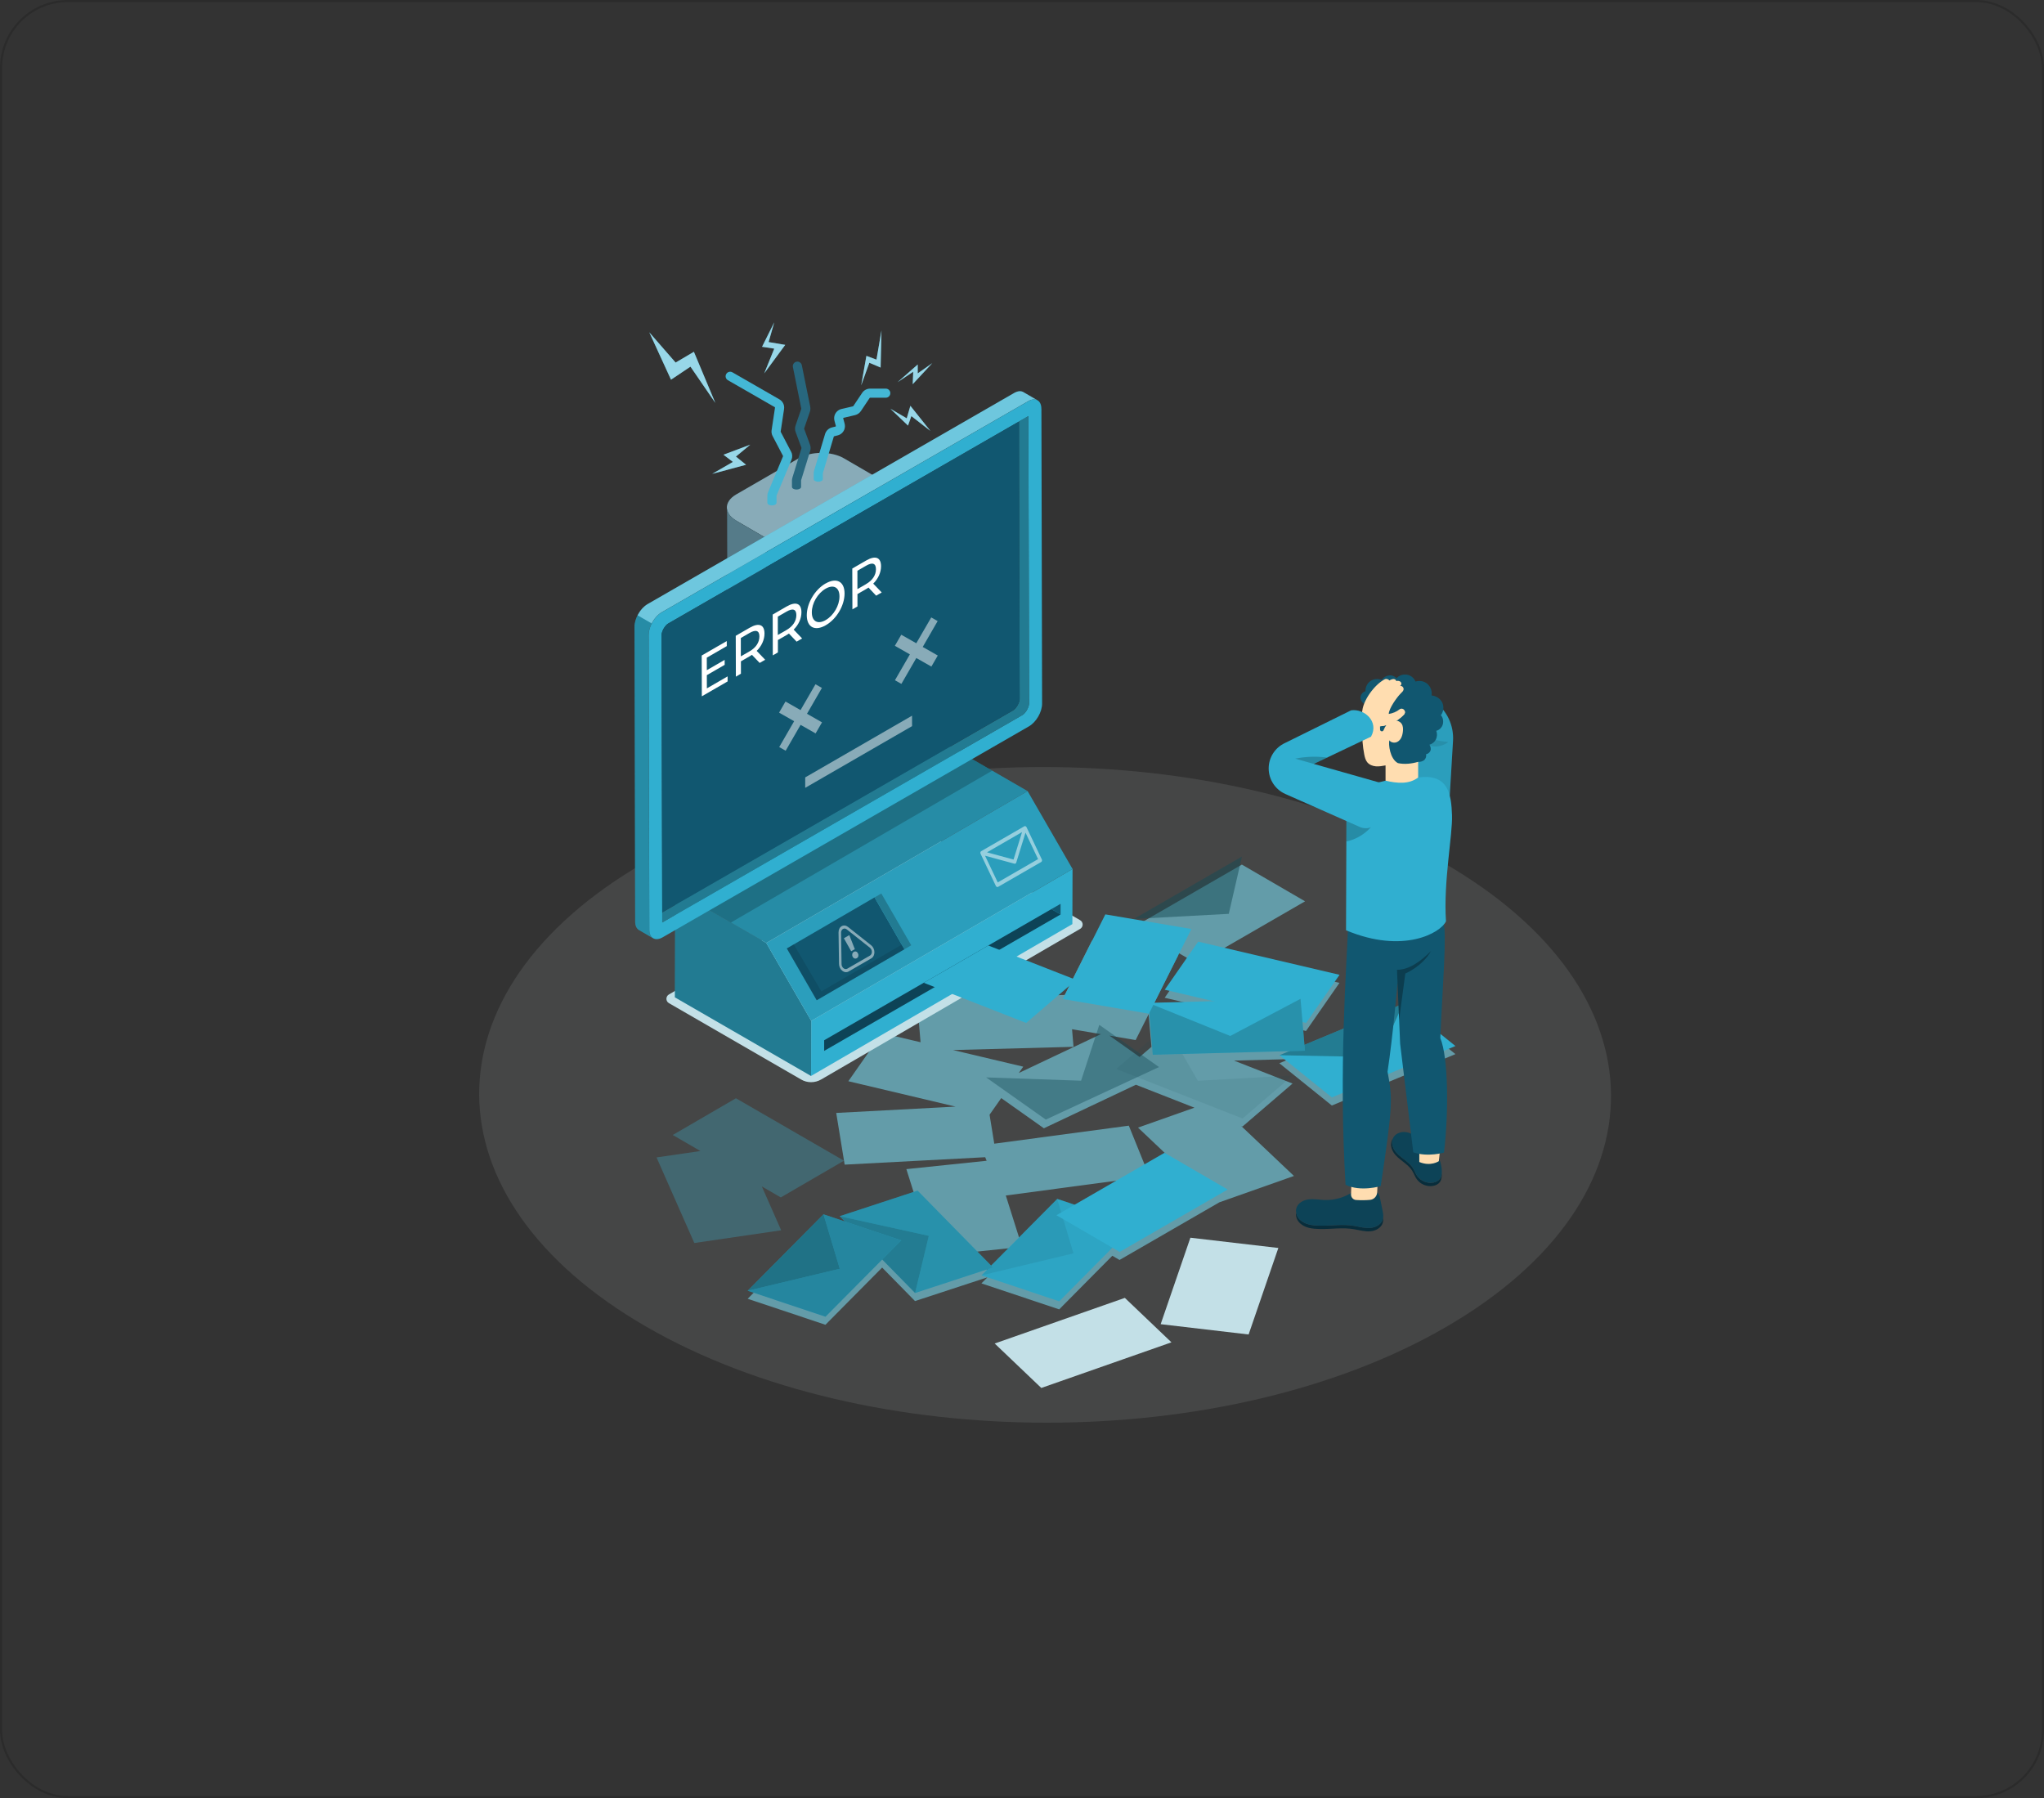 <svg xmlns="http://www.w3.org/2000/svg" width="482" height="424" viewBox="0 0 482 424" fill="none"><rect x="0" y="0" width="482" height="424" fill="#333333" stroke="none"/><rect x="0.25" y="0.25" width="481.5" height="423.5" rx="15.75" stroke="#2B2B2B" stroke-width="0.5"></rect><g clip-path="url(#clip0_3027_728)"><path d="M340.5 203.51C288.22 173.32 203.72 173.32 151.78 203.51C99.83 233.7 100.11 282.64 152.39 312.83C204.68 343.02 289.17 343.02 341.12 312.83C393.06 282.64 392.79 233.7 340.5 203.51Z" fill="#ECF5F7" fill-opacity="0.1"></path><path d="M234.561 316.8L245.551 327.28L276.241 316.52L265.251 306.04L234.561 316.8Z" fill="#C3E0E7"></path><path d="M179.65 279.76L184.12 282.35L199.02 273.69L173.54 258.97L158.64 267.63L165.17 271.41L154.82 272.92L163.73 293.1L184.21 290.1L179.65 279.76Z" fill="#426770"></path><path d="M314.071 260.68L343.211 248.56L330.841 238.6L307.591 248.27L307.131 242.91L307.971 243.11L315.861 231.76L286.421 224.85L307.751 212.53L292.851 203.87L267.361 218.58L280.811 226.39L274.641 235.27L286.081 237.96L271.231 238.36L277.801 225.26L257.501 221.8L251.071 234.61L216.211 235.54L217.081 245.76L207.991 243.61L200.051 254.95L225.341 260.94L197.191 262.43L199.181 274.62L232.321 272.87L232.661 273.71L213.731 275.68L215.971 282.77L198.001 288.67L199.221 289.91L194.181 288.23L176.311 306.25L194.651 312.38L208.021 298.89L215.771 306.79L232.851 301.19L231.431 302.62L249.771 308.75L262.301 296.11L264.001 297.1L287.551 283.5L305.131 277.29L292.701 265.52L292.991 265.64L304.801 255.5L291.001 250.09L304.011 249.74L301.681 250.71L314.051 260.67L314.071 260.68ZM267.801 245.24L270.861 239.15L271.521 246.85L268.741 249.24L261.621 244.2L267.811 245.25L267.801 245.24ZM253.151 246.84L252.801 242.69L259.611 243.85L240.251 253.01L241.291 251.52L224.731 247.6L253.151 246.84ZM253.401 285.98L249.311 284.61L240.761 293.24L237.181 281.9L267.521 277.84L253.411 285.99L253.401 285.98ZM228.781 295.29L239.881 294.13L233.731 300.33L228.781 295.29ZM270.511 276.1L266.191 265.43L234.461 269.68L233.351 262.85L236.101 258.93L246.161 266.05L267.861 255.78L281.661 261.19L268.361 265.89L279.881 276.8L274.611 273.74L270.511 276.11V276.1Z" fill="#639CA9"></path><path d="M273.699 312.24L294.439 314.67L301.449 294.27L280.709 291.85L273.699 312.24Z" fill="#C3E0E7"></path><path d="M254.711 219.03L193.641 254.54C192.171 255.39 190.361 255.4 188.901 254.54L157.741 236.54C156.951 236.09 156.951 234.95 157.741 234.49L218.811 198.98C220.281 198.13 222.091 198.12 223.551 198.98L254.711 216.98C255.501 217.43 255.501 218.57 254.711 219.03Z" fill="#C3E0E7"></path><path d="M191.298 240.72L191.258 253.71L252.878 217.9L252.918 204.91L191.298 240.72Z" fill="#30AFD0"></path><path d="M180.688 222.35L159.218 209.95L159.148 235.17L191.258 253.71L191.298 240.72C187.158 233.55 184.838 229.52 180.698 222.35H180.688Z" fill="#30AFD0"></path><path opacity="0.3" d="M180.688 222.35L159.218 209.95L159.148 235.17L191.258 253.71L191.298 240.72C187.158 233.55 184.838 229.52 180.698 222.35H180.688Z" fill="black"></path><path d="M191.299 240.72L252.919 204.91C248.779 197.74 246.459 193.71 242.319 186.54L180.699 222.35C184.839 229.52 187.159 233.55 191.299 240.72Z" fill="#30AFD0"></path><path opacity="0.1" d="M191.299 240.72L252.919 204.91C248.779 197.74 246.459 193.71 242.319 186.54L180.699 222.35C184.839 229.52 187.159 233.55 191.299 240.72Z" fill="black"></path><g opacity="0.5"><path d="M242.058 195.03L245.668 202.63C245.778 202.86 245.718 203.14 245.538 203.25L235.368 209.12C235.178 209.23 234.948 209.12 234.828 208.89L231.228 201.32C231.208 201.27 231.198 201.23 231.188 201.19C231.178 201.12 231.168 201.08 231.178 201.04C231.178 200.98 231.198 200.94 231.208 200.91C231.228 200.86 231.248 200.83 231.268 200.8C231.308 200.75 231.338 200.73 231.368 200.71L241.538 194.84C241.538 194.84 241.608 194.81 241.638 194.8C241.698 194.8 241.728 194.8 241.768 194.8C241.808 194.81 241.848 194.82 241.868 194.84C241.918 194.87 241.948 194.9 241.978 194.93C242.018 194.98 242.038 195.01 242.058 195.04V195.03ZM244.798 202.59L241.828 196.34L239.638 203.41C239.608 203.51 239.548 203.59 239.468 203.63C239.398 203.67 239.308 203.68 239.218 203.66L232.288 201.78L235.278 208.07L244.788 202.58M241.008 196.21L232.748 200.98L239.008 202.68L241.008 196.21Z" fill="white"></path></g><path d="M242.309 186.54L220.839 174.14L159.219 209.95L180.689 222.35L242.309 186.54Z" fill="#30AFD0"></path><path opacity="0.2" d="M242.309 186.54L220.839 174.14L159.219 209.95L180.689 222.35L242.309 186.54Z" fill="black"></path><path opacity="0.2" d="M220.839 174.14L159.219 209.95L172.359 217.53L233.979 181.72L220.839 174.14Z" fill="black"></path><path d="M206.229 211.61L185.539 223.64L192.589 235.86L213.279 223.84L206.229 211.61Z" fill="#115770"></path><g opacity="0.5"><path d="M201.578 223.81L200.718 224.3L198.998 221.24L200.278 220.5L201.578 223.81Z" fill="white"></path><path d="M201.339 224.45C201.719 224.23 202.129 224.4 202.329 224.82C202.529 225.23 202.429 225.72 202.049 225.94C201.669 226.16 201.239 225.97 201.049 225.56C200.849 225.14 200.969 224.67 201.349 224.45H201.339Z" fill="white"></path><path d="M205.428 222.89C205.898 223.27 206.188 223.87 206.198 224.52C206.198 225.16 205.938 225.71 205.468 225.98L200.118 229.07C199.648 229.34 199.088 229.28 198.618 228.9C198.138 228.53 197.858 227.92 197.848 227.27L197.738 219.86C197.738 219.22 197.998 218.67 198.468 218.4C198.928 218.13 199.488 218.19 199.968 218.57L205.428 222.89ZM205.598 224.45C205.598 224.06 205.418 223.7 205.138 223.47L199.678 219.15C199.398 218.92 199.058 218.89 198.778 219.05C198.498 219.21 198.338 219.54 198.338 219.93L198.448 227.33C198.448 227.72 198.628 228.08 198.908 228.31C199.198 228.53 199.528 228.57 199.808 228.41L205.158 225.32C205.438 225.16 205.598 224.83 205.598 224.45Z" fill="white"></path></g><path d="M214.889 222.9L207.829 210.68L206.229 211.61L213.279 223.84L214.889 222.9Z" fill="#30AFD0"></path><path opacity="0.3" d="M214.889 222.9L207.829 210.68L206.229 211.61L213.279 223.84L214.889 222.9Z" fill="black"></path><path opacity="0.1" d="M192.589 235.86L213.279 223.84L212.629 222.75L193.689 233.76L187.179 222.68L185.539 223.64L192.589 235.86Z" fill="black"></path><path d="M250.098 213.12L247.928 214.37L250.098 215.63V213.12Z" fill="#115770"></path><path d="M247.928 214.37L194.348 245.29V247.8L250.098 215.63L247.928 214.37Z" fill="#0D4357"></path><path d="M171.459 120.13C171.469 120.19 171.489 120.25 171.499 120.31C171.499 120.31 171.499 120.32 171.499 120.33C171.519 120.4 171.539 120.47 171.559 120.55C171.579 120.61 171.609 120.67 171.629 120.73C171.629 120.73 171.629 120.74 171.629 120.75C171.659 120.83 171.699 120.9 171.739 120.98C171.769 121.04 171.799 121.09 171.839 121.14C171.889 121.23 171.949 121.31 172.009 121.4C172.039 121.44 172.079 121.49 172.109 121.53C172.139 121.57 172.169 121.61 172.209 121.65C172.229 121.67 172.239 121.69 172.259 121.7C172.329 121.77 172.399 121.84 172.479 121.92C172.519 121.95 172.549 121.99 172.579 122.02C172.649 122.08 172.729 122.14 172.809 122.21C172.849 122.25 172.899 122.28 172.939 122.32C172.969 122.34 172.989 122.36 173.019 122.38C173.099 122.44 173.199 122.5 173.289 122.56C173.389 122.62 173.479 122.69 173.579 122.75L180.519 126.78L205.939 112.1L198.999 108.07C196.069 106.37 191.299 106.37 188.349 108.07L173.619 116.58C172.039 117.49 171.309 118.71 171.409 119.9C171.409 119.98 171.419 120.05 171.439 120.13H171.459Z" fill="#115770"></path><path opacity="0.5" d="M171.459 120.13C171.469 120.19 171.489 120.25 171.499 120.31C171.499 120.31 171.499 120.32 171.499 120.33C171.519 120.4 171.539 120.47 171.559 120.55C171.579 120.61 171.609 120.67 171.629 120.73C171.629 120.73 171.629 120.74 171.629 120.75C171.659 120.83 171.699 120.9 171.739 120.98C171.769 121.04 171.799 121.09 171.839 121.14C171.889 121.23 171.949 121.31 172.009 121.4C172.039 121.44 172.079 121.49 172.109 121.53C172.139 121.57 172.169 121.61 172.209 121.65C172.229 121.67 172.239 121.69 172.259 121.7C172.329 121.77 172.399 121.84 172.479 121.92C172.519 121.95 172.549 121.99 172.579 122.02C172.649 122.08 172.729 122.14 172.809 122.21C172.849 122.25 172.899 122.28 172.939 122.32C172.969 122.34 172.989 122.36 173.019 122.38C173.099 122.44 173.199 122.5 173.289 122.56C173.389 122.62 173.479 122.69 173.579 122.75L180.519 126.78L205.939 112.1L198.999 108.07C196.069 106.37 191.299 106.37 188.349 108.07L173.619 116.58C172.039 117.49 171.309 118.71 171.409 119.9C171.409 119.98 171.419 120.05 171.439 120.13H171.459Z" fill="white"></path><path d="M173.609 122.75C173.509 122.69 173.419 122.63 173.319 122.57C173.229 122.51 173.139 122.45 173.049 122.39C173.019 122.37 172.999 122.35 172.969 122.33C172.929 122.3 172.879 122.26 172.839 122.23C172.759 122.17 172.679 122.11 172.609 122.04C172.569 122.01 172.539 121.97 172.509 121.94C172.439 121.87 172.359 121.8 172.299 121.73C172.279 121.71 172.269 121.69 172.249 121.68C172.209 121.64 172.189 121.6 172.149 121.56C172.119 121.52 172.079 121.48 172.049 121.43C171.989 121.34 171.929 121.26 171.879 121.17C171.849 121.12 171.809 121.07 171.789 121.01C171.749 120.93 171.719 120.86 171.679 120.78C171.679 120.78 171.679 120.77 171.679 120.76C171.659 120.7 171.629 120.65 171.609 120.59C171.589 120.52 171.569 120.45 171.549 120.37C171.549 120.37 171.549 120.36 171.549 120.35C171.529 120.29 171.519 120.24 171.509 120.18C171.499 120.1 171.489 120.03 171.479 119.95C171.479 119.88 171.459 119.81 171.459 119.74L171.529 143.48C171.529 143.48 171.529 143.52 171.529 143.55C171.529 143.6 171.539 143.65 171.549 143.7C171.549 143.78 171.559 143.86 171.579 143.94C171.579 143.95 171.579 143.97 171.579 143.98C171.589 144.03 171.609 144.08 171.619 144.13C171.639 144.21 171.659 144.28 171.679 144.36C171.679 144.38 171.679 144.39 171.689 144.41C171.709 144.46 171.729 144.5 171.749 144.55C171.779 144.63 171.819 144.71 171.859 144.78C171.869 144.8 171.879 144.82 171.889 144.84C171.909 144.88 171.939 144.91 171.959 144.95C172.009 145.04 172.069 145.13 172.139 145.21C172.159 145.24 172.169 145.26 172.189 145.29C172.239 145.35 172.289 145.4 172.339 145.46C172.359 145.48 172.369 145.5 172.389 145.52C172.469 145.61 172.559 145.7 172.659 145.79C172.669 145.8 172.689 145.82 172.709 145.83C172.779 145.9 172.859 145.96 172.939 146.02C173.009 146.08 173.079 146.13 173.149 146.19C173.239 146.25 173.329 146.31 173.419 146.37C173.489 146.41 173.539 146.46 173.609 146.5C173.639 146.52 173.669 146.54 173.699 146.55L180.639 150.58L180.569 126.84L173.629 122.81L173.609 122.75Z" fill="#0D4357"></path><path opacity="0.3" d="M173.609 122.75C173.509 122.69 173.419 122.63 173.319 122.57C173.229 122.51 173.139 122.45 173.049 122.39C173.019 122.37 172.999 122.35 172.969 122.33C172.929 122.3 172.879 122.26 172.839 122.23C172.759 122.17 172.679 122.11 172.609 122.04C172.569 122.01 172.539 121.97 172.509 121.94C172.439 121.87 172.359 121.8 172.299 121.73C172.279 121.71 172.269 121.69 172.249 121.68C172.209 121.64 172.189 121.6 172.149 121.56C172.119 121.52 172.079 121.48 172.049 121.43C171.989 121.34 171.929 121.26 171.879 121.17C171.849 121.12 171.809 121.07 171.789 121.01C171.749 120.93 171.719 120.86 171.679 120.78C171.679 120.78 171.679 120.77 171.679 120.76C171.659 120.7 171.629 120.65 171.609 120.59C171.589 120.52 171.569 120.45 171.549 120.37C171.549 120.37 171.549 120.36 171.549 120.35C171.529 120.29 171.519 120.24 171.509 120.18C171.499 120.1 171.489 120.03 171.479 119.95C171.479 119.88 171.459 119.81 171.459 119.74L171.529 143.48C171.529 143.48 171.529 143.52 171.529 143.55C171.529 143.6 171.539 143.65 171.549 143.7C171.549 143.78 171.559 143.86 171.579 143.94C171.579 143.95 171.579 143.97 171.579 143.98C171.589 144.03 171.609 144.08 171.619 144.13C171.639 144.21 171.659 144.28 171.679 144.36C171.679 144.38 171.679 144.39 171.689 144.41C171.709 144.46 171.729 144.5 171.749 144.55C171.779 144.63 171.819 144.71 171.859 144.78C171.869 144.8 171.879 144.82 171.889 144.84C171.909 144.88 171.939 144.91 171.959 144.95C172.009 145.04 172.069 145.13 172.139 145.21C172.159 145.24 172.169 145.26 172.189 145.29C172.239 145.35 172.289 145.4 172.339 145.46C172.359 145.48 172.369 145.5 172.389 145.52C172.469 145.61 172.559 145.7 172.659 145.79C172.669 145.8 172.689 145.82 172.709 145.83C172.779 145.9 172.859 145.96 172.939 146.02C173.009 146.08 173.079 146.13 173.149 146.19C173.239 146.25 173.329 146.31 173.419 146.37C173.489 146.41 173.539 146.46 173.609 146.5C173.639 146.52 173.669 146.54 173.699 146.55L180.639 150.58L180.569 126.84L173.629 122.81L173.609 122.75Z" fill="white"></path><path d="M205.969 112.1L180.549 126.78L180.609 150.52L206.029 135.84L205.969 112.1Z" fill="#082D3B"></path><path d="M154.069 221.27C154.069 221.27 154.049 221.27 154.049 221.26H154.069V221.27Z" fill="#30AFD0"></path><path d="M153.099 219.25L152.939 149.74C152.939 147.77 154.319 145.36 156.039 144.37L242.439 94.61C243.289 94.12 244.069 94.07 244.629 94.38L241.379 92.49C240.809 92.13 240.009 92.16 239.119 92.68L152.719 142.44C150.999 143.43 149.609 145.84 149.619 147.81L149.779 217.32C149.779 218.25 150.099 218.92 150.609 219.26C150.669 219.3 150.719 219.33 150.779 219.36L153.989 221.23C153.439 220.9 153.099 220.22 153.099 219.25Z" fill="#30AFD0"></path><path opacity="0.3" d="M241.39 92.49C240.82 92.13 240.02 92.16 239.13 92.68L152.73 142.44C151.77 142.99 150.92 143.98 150.35 145.09L153.67 147.01C154.24 145.9 155.09 144.92 156.04 144.37L242.44 94.61C243.29 94.12 244.07 94.07 244.63 94.38L241.38 92.49H241.39Z" fill="white"></path><path opacity="0.2" d="M149.619 147.81L149.779 217.32C149.779 218.25 150.099 218.92 150.609 219.26C150.669 219.3 150.719 219.33 150.779 219.36L153.989 221.23C153.439 220.9 153.099 220.22 153.099 219.25L152.939 149.74C152.939 148.86 153.209 147.9 153.669 147.01L150.349 145.09C149.899 145.98 149.619 146.94 149.619 147.81Z" fill="black"></path><path d="M245.569 96.38C245.569 95.41 245.229 94.73 244.679 94.4C244.679 94.4 244.679 94.4 244.669 94.39C244.669 94.39 244.659 94.39 244.649 94.38C244.089 94.06 243.309 94.11 242.459 94.61L156.059 144.37C154.339 145.36 152.949 147.77 152.959 149.74L153.119 219.25C153.119 220.22 153.459 220.9 154.009 221.23C154.029 221.23 154.039 221.25 154.059 221.26C154.059 221.26 154.079 221.26 154.079 221.27C154.639 221.56 155.399 221.51 156.239 221.03L242.639 171.27C244.359 170.28 245.749 167.87 245.739 165.9L245.579 96.39L245.569 96.38ZM241.089 168.61L156.169 217.51L156.019 149.72C156.019 148.85 156.819 147.46 157.589 147.02L242.509 98.12L242.659 165.91C242.659 166.78 241.859 168.17 241.089 168.61Z" fill="#30AFD0"></path><path d="M242.498 98.12L240.298 99.39L240.448 164.84C240.448 165.71 239.648 167.1 238.878 167.54L156.148 215.18V217.52L241.078 168.62C241.838 168.18 242.648 166.79 242.648 165.92L242.498 98.13V98.12Z" fill="#30AFD0"></path><path opacity="0.3" d="M242.498 98.12L240.298 99.39L240.448 164.84C240.448 165.71 239.648 167.1 238.878 167.54L156.148 215.18V217.52L241.078 168.62C241.838 168.18 242.648 166.79 242.648 165.92L242.498 98.13V98.12Z" fill="black"></path><path d="M240.45 164.83L240.3 99.38L157.57 147.02C156.81 147.46 156 148.85 156 149.72L156.15 215.17L238.88 167.53C239.64 167.09 240.45 165.7 240.45 164.83Z" fill="#115770"></path><g opacity="0.5"><path d="M215.069 168.76L215.079 171.22L189.879 185.77V183.31L215.069 168.76Z" fill="white"></path><path d="M192.299 161.35L193.819 162.21L190.299 168.31L193.839 170.33L192.329 172.94L188.789 170.92L185.269 177.02L183.749 176.16L187.269 170.06L183.719 168.04L185.229 165.42L188.779 167.44L192.299 161.35Z" fill="white"></path><path d="M219.6 145.59L221.11 146.45L217.59 152.55L221.14 154.57L219.63 157.18L216.08 155.16L212.56 161.26L211.04 160.4L214.56 154.3L211.02 152.28L212.53 149.67L216.07 151.68L219.6 145.59Z" fill="white"></path></g><path d="M171.379 151.16L171.389 152.35L166.669 155.08L166.679 158.03L170.879 155.6L170.889 156.77L166.679 159.2L166.689 162.32L171.579 159.49V160.68L165.499 164.19L165.469 154.57L171.379 151.16Z" fill="white"></path><path d="M178.438 153.48L180.438 155.57L179.138 156.32L177.318 154.41C177.158 154.51 176.978 154.64 176.798 154.74L174.718 155.94V158.86L173.528 159.55L173.498 149.92L176.768 148.03C178.938 146.77 180.268 147.27 180.278 149.37C180.278 150.86 179.608 152.32 178.448 153.47L178.438 153.48ZM176.748 153.59C178.278 152.71 179.078 151.45 179.078 150.07C179.078 148.7 178.258 148.38 176.738 149.26L174.698 150.44V154.77L176.748 153.59Z" fill="white"></path><path d="M187.149 148.46L189.149 150.55L187.849 151.3L186.039 149.39C185.869 149.5 185.689 149.62 185.509 149.73L183.439 150.92V153.84L182.239 154.54L182.209 144.91L185.479 143.02C187.659 141.76 188.979 142.26 188.989 144.36C188.989 145.85 188.329 147.31 187.159 148.46H187.149ZM185.459 148.56C186.999 147.67 187.789 146.42 187.789 145.04C187.789 143.67 186.979 143.34 185.449 144.23L183.419 145.4V149.73L185.459 148.56Z" fill="white"></path><path d="M194.708 137.58C197.258 136.11 199.158 137.11 199.158 139.94C199.158 142.78 197.288 145.96 194.728 147.43C192.148 148.92 190.258 147.9 190.248 145.08C190.248 142.26 192.118 139.06 194.698 137.57L194.708 137.58ZM194.728 146.2C196.578 145.13 197.968 142.77 197.958 140.63C197.958 138.49 196.558 137.74 194.698 138.81C192.818 139.89 191.428 142.26 191.438 144.4C191.438 146.54 192.838 147.29 194.718 146.21" fill="white"></path><path d="M205.919 137.62L207.919 139.7L206.609 140.46L204.799 138.55C204.639 138.65 204.449 138.78 204.279 138.88L202.199 140.08V143L201.009 143.69L200.979 134.06L204.249 132.17C206.429 130.91 207.749 131.41 207.759 133.51C207.759 135 207.089 136.46 205.919 137.62ZM204.239 137.72C205.769 136.84 206.569 135.58 206.559 134.21C206.559 132.84 205.749 132.51 204.229 133.4L202.189 134.58V138.91L204.239 137.73" fill="white"></path><path d="M186.559 106.53L184.099 101.83C184.099 101.83 184.099 101.79 184.089 101.76L184.889 96.45C185.029 95.53 184.599 94.63 183.779 94.16L172.719 87.8C172.209 87.5 171.549 87.68 171.259 88.19C170.959 88.7 171.139 89.36 171.649 89.65L182.709 96.01C182.709 96.01 182.739 96.08 182.759 96.12L181.959 101.43C181.889 101.9 181.959 102.39 182.189 102.81L184.649 107.51C184.649 107.51 184.649 107.57 184.649 107.6L181.129 116.04C181.009 116.32 180.959 116.61 180.959 116.91V118.52C180.939 118.69 181.039 118.87 181.269 119C181.689 119.24 182.369 119.24 182.789 119C182.999 118.88 183.109 118.72 183.109 118.56V116.86L186.639 108.42C186.899 107.8 186.869 107.1 186.559 106.51V106.53Z" fill="#30AFD0"></path><path d="M189.62 101.12C189.62 101.12 189.62 101.07 189.62 101.05L190.98 97.08C191.11 96.7 191.14 96.29 191.06 95.9L189.08 86.13C188.96 85.55 188.4 85.17 187.82 85.29C187.24 85.41 186.86 85.97 186.98 86.55L188.96 96.38L187.6 100.35C187.43 100.84 187.44 101.37 187.62 101.86L189 105.61C189 105.61 189 105.66 189 105.68L186.86 112.64C186.79 112.86 186.76 113.08 186.76 113.3V114.81C186.76 114.97 186.86 115.13 187.07 115.25C187.49 115.49 188.17 115.49 188.59 115.25C188.82 115.12 188.92 114.94 188.9 114.77V113.27L191.05 106.31C191.2 105.84 191.18 105.33 191.01 104.87L189.63 101.12H189.62Z" fill="#115770"></path><path d="M208.889 91.64H205.179C204.429 91.64 203.719 92.02 203.309 92.64L201.229 95.75C201.229 95.75 201.189 95.78 201.159 95.8L198.439 96.44C197.749 96.6 197.189 97.07 196.889 97.73C196.669 98.22 196.659 98.78 196.799 99.29L197.109 100.44C197.109 100.44 197.109 100.5 197.099 100.53C197.079 100.56 197.059 100.57 197.029 100.58L196.189 100.79C195.419 100.98 194.799 101.57 194.569 102.33L191.979 110.98C191.919 111.19 191.889 111.41 191.889 111.63V112.97C191.889 113.13 191.989 113.29 192.199 113.41C192.619 113.65 193.299 113.65 193.719 113.41C193.959 113.27 194.059 113.08 194.029 112.9V111.6L196.619 102.95C196.649 102.92 196.669 102.9 196.699 102.87L197.539 102.66C198.219 102.49 198.779 102.02 199.069 101.36C199.279 100.87 199.289 100.32 199.149 99.81L198.839 98.66C198.839 98.66 198.839 98.6 198.849 98.57C198.869 98.54 198.889 98.53 198.919 98.52L201.639 97.88C202.189 97.75 202.679 97.41 202.999 96.94L205.079 93.83C205.079 93.83 205.139 93.8 205.169 93.78H208.879C209.469 93.78 209.949 93.3 209.949 92.71C209.949 92.12 209.469 91.64 208.879 91.64H208.889Z" fill="#30AFD0"></path><g opacity="0.1"><path d="M186.559 106.53L184.099 101.83C184.099 101.83 184.099 101.79 184.089 101.76L184.889 96.45C185.029 95.53 184.599 94.63 183.779 94.16L172.719 87.8C172.209 87.5 171.549 87.68 171.259 88.19C170.959 88.7 171.139 89.36 171.649 89.65L182.709 96.01C182.709 96.01 182.739 96.08 182.759 96.12L181.959 101.43C181.889 101.9 181.959 102.39 182.189 102.81L184.649 107.51C184.649 107.51 184.649 107.57 184.649 107.6L181.129 116.04C181.009 116.32 180.959 116.61 180.959 116.91V118.52C180.939 118.69 181.039 118.87 181.269 119C181.689 119.24 182.369 119.24 182.789 119C182.999 118.88 183.109 118.72 183.109 118.56V116.86L186.639 108.42C186.899 107.8 186.869 107.1 186.559 106.51V106.53Z" fill="white"></path><path d="M189.62 101.12C189.62 101.12 189.62 101.07 189.62 101.05L190.98 97.08C191.11 96.7 191.14 96.29 191.06 95.9L189.08 86.13C188.96 85.55 188.4 85.17 187.82 85.29C187.24 85.41 186.86 85.97 186.98 86.55L188.96 96.38L187.6 100.35C187.43 100.84 187.44 101.37 187.62 101.86L189 105.61C189 105.61 189 105.66 189 105.68L186.86 112.64C186.79 112.86 186.76 113.08 186.76 113.3V114.81C186.76 114.97 186.86 115.13 187.07 115.25C187.49 115.49 188.17 115.49 188.59 115.25C188.82 115.12 188.92 114.94 188.9 114.77V113.27L191.05 106.31C191.2 105.84 191.18 105.33 191.01 104.87L189.63 101.12H189.62Z" fill="white"></path><path d="M208.889 91.64H205.179C204.429 91.64 203.719 92.02 203.309 92.64L201.229 95.75C201.229 95.75 201.189 95.78 201.159 95.8L198.439 96.44C197.749 96.6 197.189 97.07 196.889 97.73C196.669 98.22 196.659 98.78 196.799 99.29L197.109 100.44C197.109 100.44 197.109 100.5 197.099 100.53C197.079 100.56 197.059 100.57 197.029 100.58L196.189 100.79C195.419 100.98 194.799 101.57 194.569 102.33L191.979 110.98C191.919 111.19 191.889 111.41 191.889 111.63V112.97C191.889 113.13 191.989 113.29 192.199 113.41C192.619 113.65 193.299 113.65 193.719 113.41C193.959 113.27 194.059 113.08 194.029 112.9V111.6L196.619 102.95C196.649 102.92 196.669 102.9 196.699 102.87L197.539 102.66C198.219 102.49 198.779 102.02 199.069 101.36C199.279 100.87 199.289 100.32 199.149 99.81L198.839 98.66C198.839 98.66 198.839 98.6 198.849 98.57C198.869 98.54 198.889 98.53 198.919 98.52L201.639 97.88C202.189 97.75 202.679 97.41 202.999 96.94L205.079 93.83C205.079 93.83 205.139 93.8 205.169 93.78H208.879C209.469 93.78 209.949 93.3 209.949 92.71C209.949 92.12 209.469 91.64 208.879 91.64H208.889Z" fill="white"></path></g><path d="M153.109 78.36L159.319 85.49L163.629 82.95L168.679 95L162.819 86.46L158.229 89.53L153.109 78.36Z" fill="#30AFD0"></path><path d="M182.579 76L179.699 81.77L182.579 82.21L180.209 88.05L185.169 81.32L181.249 80.66L182.579 76Z" fill="#30AFD0"></path><path d="M207.86 77.94L206.68 84.8L204.31 83.91L203.08 90.86L205 85.54L207.66 86.67L207.86 77.94Z" fill="#30AFD0"></path><path d="M211.66 90.12L216.41 85.95V88.04L219.84 85.63L215.23 90.59L215.35 87.66L211.66 90.12Z" fill="#30AFD0"></path><path d="M209.959 96.38L214.119 100.35L214.909 98.12L219.389 101.6L214.679 95.69L213.819 98.64L209.959 96.38Z" fill="#30AFD0"></path><path d="M176.929 104.85L170.599 107.22L172.829 108.92L167.939 111.74L175.929 109.59L173.539 107.66L176.929 104.85Z" fill="#30AFD0"></path><g opacity="0.5"><path d="M153.109 78.36L159.319 85.49L163.629 82.95L168.679 95L162.819 86.46L158.229 89.53L153.109 78.36Z" fill="white"></path><path d="M182.579 76L179.699 81.77L182.579 82.21L180.209 88.05L185.169 81.32L181.249 80.66L182.579 76Z" fill="white"></path><path d="M207.86 77.94L206.68 84.8L204.31 83.91L203.08 90.86L205 85.54L207.66 86.67L207.86 77.94Z" fill="white"></path><path d="M211.66 90.12L216.41 85.95V88.04L219.84 85.63L215.23 90.59L215.35 87.66L211.66 90.12Z" fill="white"></path><path d="M209.959 96.38L214.119 100.35L214.909 98.12L219.389 101.6L214.679 95.69L213.819 98.64L209.959 96.38Z" fill="white"></path><path d="M176.929 104.85L170.599 107.22L172.829 108.92L167.939 111.74L175.929 109.59L173.539 107.66L176.929 104.85Z" fill="white"></path></g><path d="M282.54 222.04L274.66 233.38L307.99 241.21L315.88 229.86L282.54 222.04Z" fill="#30AFD0"></path><path d="M330.851 236.7L301.711 248.82L314.071 258.77L343.211 246.65L330.851 236.7Z" fill="#30AFD0"></path><path opacity="0.5" d="M330.851 236.7L325.211 249.28L301.711 248.82L330.851 236.7Z" fill="#164A55"></path><path opacity="0.1" d="M304.831 253.6L293.021 263.74L263.221 252.06L275.021 241.92L282.471 254.85L304.831 253.6Z" fill="#164A55"></path><path opacity="0.5" d="M267.381 216.69L289.761 215.48L292.871 201.97L267.381 216.69Z" fill="#164A55"></path><path opacity="0.4" d="M232.541 254.05L246.611 264L273.301 251.61L259.231 241.66L254.931 254.83L232.541 254.05Z" fill="#164A55"></path><path d="M306.681 235.52L270.791 236.48L271.841 248.71L307.721 247.75L306.681 235.52Z" fill="#30AFD0"></path><path opacity="0.3" d="M306.681 235.52L307.721 247.75L271.841 248.71L270.791 236.48L290.111 244.28L306.681 235.52Z" fill="#164A55"></path><path d="M267.649 288.83L249.309 282.7L231.439 300.72L249.779 306.85L267.649 288.83Z" fill="#30AFD0"></path><path opacity="0.2" d="M249.309 282.71L253.149 295.54L231.449 300.73L249.309 282.71Z" fill="#164A55"></path><path opacity="0.1" d="M249.789 306.85L231.449 300.72L253.149 295.54L249.309 282.71L267.649 288.83L249.789 306.85Z" fill="#164A55"></path><path d="M260.651 215.61L250.631 235.57L270.931 239.03L280.951 219.06L260.651 215.61Z" fill="#30AFD0"></path><path d="M274.601 271.83L249.121 286.55L264.021 295.2L289.501 280.49L274.601 271.83Z" fill="#30AFD0"></path><path d="M216.38 280.75L198.01 286.78L215.79 304.89L234.16 298.87L216.38 280.75Z" fill="#30AFD0"></path><path opacity="0.5" d="M219.03 291.41L215.79 304.89L198.01 286.78L219.03 291.41Z" fill="#164A55"></path><path opacity="0.3" d="M216.38 280.75L234.16 298.87L215.79 304.89L198.01 286.78L215.79 304.89L219.03 291.41L198.01 286.78L216.38 280.75Z" fill="#164A55"></path><path d="M212.53 292.47L194.19 286.34L198.03 299.17L194.19 286.34L176.32 304.36L194.66 310.48L212.53 292.47Z" fill="#30AFD0"></path><path opacity="0.6" d="M194.19 286.34L198.03 299.17L176.32 304.36L194.19 286.34Z" fill="#164A55"></path><path opacity="0.4" d="M194.66 310.48L176.32 304.36L198.03 299.17L194.19 286.34L212.53 292.47L194.66 310.48Z" fill="#164A55"></path><path d="M233.06 222.95L227.79 226L217.83 231.74L241.98 241.21L253.78 231.07L233.06 222.95Z" fill="#30AFD0"></path><path d="M341.87 187.61L342.64 174.68C342.85 171.11 341.26 167.66 338.4 165.51L333.76 162.02L334.44 189.77L341.88 187.62L341.87 187.61Z" fill="#30AFD0"></path><path opacity="0.1" d="M341.87 187.61L342.64 174.68C342.85 171.11 341.26 167.66 338.4 165.51L333.76 162.02L334.44 189.77L341.88 187.62L341.87 187.61Z" fill="black"></path><path opacity="0.1" d="M334.65 173.46C336.88 174.22 339.19 174.73 341.53 174.98C340.46 175.77 338.98 176.21 337.68 175.93C336.38 175.65 335.3 174.62 334.65 173.46Z" fill="black"></path><path d="M326.06 287.57C325.68 288.76 324.38 289.44 323.13 289.54C321.88 289.64 320.65 289.29 319.42 289.07C316.67 288.57 314.01 289.07 311.27 289C310.37 288.98 309.46 288.94 308.59 288.71C307.72 288.48 306.88 288.05 306.3 287.36C305.96 286.95 305.72 286.45 305.64 285.92C305.51 286.71 305.78 287.55 306.3 288.16C306.88 288.85 307.72 289.28 308.59 289.51C309.46 289.74 310.37 289.78 311.27 289.8C314.02 289.86 316.67 289.37 319.42 289.87C320.65 290.09 321.88 290.44 323.13 290.34C324.38 290.24 325.68 289.56 326.06 288.37C326.19 287.96 326.2 287.53 326.16 287.1C326.14 287.26 326.11 287.41 326.06 287.56V287.57Z" fill="#082D3B"></path><path d="M325.99 285.29C325.82 284.46 325.65 283.62 325.48 282.79C325.39 282.35 325.3 281.9 325.06 281.52C324.82 281.14 324.39 280.84 323.95 280.88C322.44 280.68 320.32 280.13 319.07 281C317.11 282.35 314.71 283.05 312.33 282.96C311.08 282.91 309.84 282.66 308.6 282.81C307.36 282.96 306.08 283.65 305.71 284.84C305.6 285.19 305.59 285.56 305.65 285.93C305.73 286.45 305.97 286.96 306.31 287.37C306.89 288.06 307.73 288.49 308.6 288.72C309.47 288.95 310.38 288.99 311.28 289.01C314.03 289.07 316.68 288.58 319.43 289.08C320.66 289.3 321.89 289.65 323.14 289.55C324.39 289.45 325.69 288.77 326.07 287.58C326.12 287.43 326.15 287.27 326.17 287.12C326.24 286.52 326.12 285.9 326 285.3L325.99 285.29Z" fill="#0D4357"></path><path d="M318.7 278.37L318.59 281.63C318.57 282.32 319.1 282.92 319.79 282.96C320.91 283.03 322 283.03 323.07 282.93C323.98 282.84 324.7 282.1 324.75 281.18L324.88 278.77L318.7 278.36V278.37Z" fill="#FFDDB0"></path><path d="M339.98 276.64C339.95 277.12 339.83 277.6 339.54 277.99C339.18 278.47 338.59 278.74 338 278.86C336.57 279.13 335.01 278.49 334.18 277.29C333.77 276.7 333.54 276 333.15 275.39C332.61 274.55 331.8 273.92 331.01 273.31C330.22 272.7 329.4 272.08 328.85 271.24C328.32 270.43 328.07 269.37 328.44 268.48C328.36 268.59 328.29 268.7 328.24 268.83C327.81 269.77 328.07 270.9 328.63 271.77C329.19 272.63 330.02 273.27 330.83 273.9C331.64 274.53 332.46 275.18 333.01 276.05C333.41 276.68 333.64 277.4 334.06 278.01C334.9 279.24 336.5 279.91 337.96 279.63C338.56 279.52 339.16 279.24 339.53 278.74C339.92 278.21 340 277.52 339.99 276.87C339.99 276.8 339.99 276.73 339.98 276.66V276.64Z" fill="#082D3B"></path><path d="M338.989 272.55C337.999 270.81 335.959 269.55 334.379 268.32C333.489 267.62 332.459 267.03 331.329 266.93C330.199 266.84 328.959 267.35 328.479 268.38C328.469 268.41 328.459 268.44 328.449 268.47C328.079 269.36 328.329 270.42 328.859 271.23C329.409 272.07 330.219 272.69 331.019 273.3C331.809 273.91 332.619 274.54 333.159 275.38C333.549 275.99 333.779 276.69 334.189 277.28C335.019 278.48 336.579 279.12 338.009 278.85C338.599 278.74 339.189 278.47 339.549 277.98C339.839 277.6 339.949 277.12 339.989 276.63C339.999 276.47 339.999 276.32 339.999 276.16C339.969 274.9 339.629 273.64 338.999 272.54L338.989 272.55Z" fill="#0D4357"></path><path d="M334.689 271.04V274C337.389 275.13 339.299 273.8 339.299 273.8L339.579 271.13L334.689 271.04Z" fill="#FFDDB0"></path><path d="M340.36 217.31C341.25 219.98 340.16 232.64 339.64 244.78C341.57 249.37 341.62 262.52 340.51 271.77C340.51 271.77 336.75 272.91 333.27 271.72L330.17 246.11L329.56 231.67C329.56 231.67 328.46 244.48 327.2 252.7C328.38 258.99 328.51 260.32 325.59 279.68C325.59 279.68 320.85 281.11 317.3 279.37C315.65 252.17 317.57 227.56 317.88 218.65L340.36 217.32V217.31Z" fill="#115770"></path><path opacity="0.3" d="M329.92 240.46L329.43 228.68C332.47 228.68 335.3 226.41 337.45 224.25C335.39 227.92 331.39 229.55 331.39 229.55L329.93 240.45L329.92 240.46Z" fill="black"></path><path d="M317.5 193.61L317.41 219.36C330.99 225.05 339.79 219.91 340.98 217.24C340.35 207.85 342.57 196.87 342.4 192.21C342.23 187.54 341.66 182.29 334.42 183.34L326.73 184.09L322.83 185.04L317.5 193.62V193.61Z" fill="#30AFD0"></path><path d="M334.428 179.65C334.888 179.71 335.618 179.48 335.928 179.14C336.248 178.8 336.378 178.3 336.288 177.85C336.748 177.77 337.148 177.44 337.318 177.01C337.488 176.58 337.348 175.98 337.078 175.6C337.738 175.43 338.308 174.96 338.608 174.35C338.898 173.74 338.958 172.94 338.678 172.33C339.398 172.15 340.008 171.56 340.218 170.84C340.428 170.12 340.298 169.19 339.778 168.65C340.408 167.83 340.548 166.65 340.118 165.7C339.688 164.75 338.628 164.07 337.588 163.99C337.748 162.99 337.358 161.92 336.598 161.26C335.838 160.6 334.768 160.41 333.798 160.71C333.468 159.87 332.668 159.23 331.768 159.09C330.868 158.95 329.888 159.23 329.318 159.94C328.878 159.43 328.168 159.17 327.508 159.27C326.848 159.37 326.138 159.74 325.868 160.35C325.018 159.97 323.968 160.06 323.188 160.58C322.408 161.1 321.958 162.05 321.988 162.99C321.298 163.18 320.788 163.88 320.828 164.59C320.868 165.3 321.468 166.02 322.168 166.13C322.838 169.78 324.078 173.4 325.778 176.7C326.538 178.18 327.478 179.69 328.958 180.46C330.558 181.29 333.068 180.82 334.438 179.64L334.428 179.65Z" fill="#115770"></path><path d="M321.619 170.96L320.029 173.73L321.769 174.38L321.619 170.96Z" fill="#328299"></path><path d="M322.169 166.14C321.109 169.96 320.949 174.02 321.709 177.91C321.839 178.57 322.009 179.26 322.439 179.77C322.929 180.35 323.699 180.64 324.459 180.7C325.219 180.76 325.979 180.62 326.729 180.48V184.08C329.459 184.72 332.279 184.98 334.419 183.33V179.64C332.879 180.09 331.209 180.28 329.639 179.94C327.749 178.92 327.369 175.47 327.639 174.56C327.919 175.02 328.589 175.2 329.119 175.08C329.649 174.96 330.079 174.57 330.349 174.11C330.619 173.64 330.739 173.11 330.809 172.58C330.889 171.93 330.889 171.23 330.529 170.68C330.089 170.01 329.169 169.75 328.389 169.96C327.609 170.17 326.979 170.77 326.589 171.47C326.469 171.69 326.359 171.92 326.269 172.16C326.109 172.59 325.479 172.51 325.439 172.05C325.349 171.02 325.529 169.96 325.979 169.04C325.369 169.04 324.799 168.58 324.439 168.09C324.079 167.6 323.959 166.94 324.139 166.36C323.229 166.46 322.159 166.15 322.159 166.15L322.169 166.14Z" fill="#FFDDB0"></path><path d="M324.351 171.29C326.841 171.41 329.371 170.31 331.081 168.49C331.331 168.22 331.381 167.83 331.191 167.51C331.191 167.51 331.191 167.51 331.191 167.5C330.951 167.09 330.391 166.97 330.021 167.27C329.301 167.85 328.381 168.21 327.481 168.35C327.541 167.01 329.401 164.41 330.351 163.47C330.621 163.21 330.931 162.94 330.981 162.57C331.011 162.33 330.921 162.09 330.741 161.93C330.561 161.77 330.331 161.68 330.101 161.74C330.341 161.67 330.491 161.39 330.461 161.15C330.431 160.9 330.231 160.69 329.991 160.61C329.751 160.53 329.491 160.5 329.261 160.61C329.231 160.4 329.061 160.23 328.851 160.16C328.651 160.09 328.421 160.11 328.221 160.18C328.021 160.25 327.801 160.35 327.611 160.46C327.411 160.13 326.901 159.99 326.561 160.16C324.141 161.39 321.241 165.32 321.221 168.03C321.211 169.7 322.661 171.23 324.331 171.31L324.351 171.29Z" fill="#FFDDB0"></path><path d="M330.111 161.72C328.361 162.52 327.351 164.11 327.031 164.84C327.251 162.79 329.291 161.81 330.111 161.72Z" fill="#FFDDB0"></path><path d="M329.271 160.58C327.231 161.55 326.321 162.57 325.771 163.45C326.491 161.71 327.991 160.79 329.271 160.58Z" fill="#FFDDB0"></path><path d="M327.63 160.44C325.99 161.21 325.25 162.06 324.73 162.79C325.47 160.66 327.63 160.44 327.63 160.44Z" fill="#FFDDB0"></path><path d="M328.41 169.93C327.09 170.57 325.57 170.8 324.11 170.58C323.92 169.75 323.41 168.99 322.76 168.44C322.33 168.07 321.81 167.81 321.27 167.66C321.26 167.78 321.25 167.9 321.24 168.01C321.23 169.69 322.68 171.21 324.35 171.29C326.84 171.41 329.37 170.31 331.08 168.49C331.32 168.23 331.37 167.86 331.21 167.55C330.5 168.56 329.52 169.4 328.41 169.94V169.93Z" fill="#FFDDB0"></path><path opacity="0.2" d="M324.91 192.59C322.62 192.63 320.29 192.75 317.98 192.83L317.5 193.61L317.48 198.43C320.67 197.75 323.52 195.55 324.91 192.59Z" fill="black"></path><path d="M325.14 184.48L309.81 180.13L323.31 173.7C325.27 170.1 321.68 167.05 318.62 167.49L303.01 175.2C300.67 176.28 299.17 178.62 299.17 181.19C299.17 183.8 300.71 186.16 303.1 187.22L320.92 195.11C326.23 196.88 329.99 185.84 325.16 184.47L325.14 184.48Z" fill="#30AFD0"></path><path opacity="0.2" d="M309.8 180.13L305.42 178.89C307.69 178.43 310.01 178.32 312.31 178.56L312.95 178.63L309.8 180.13Z" fill="black"></path></g><defs><clipPath id="clip0_3027_728"><rect width="266.9" height="259.47" fill="white" transform="translate(113 76)"></rect></clipPath></defs></svg>